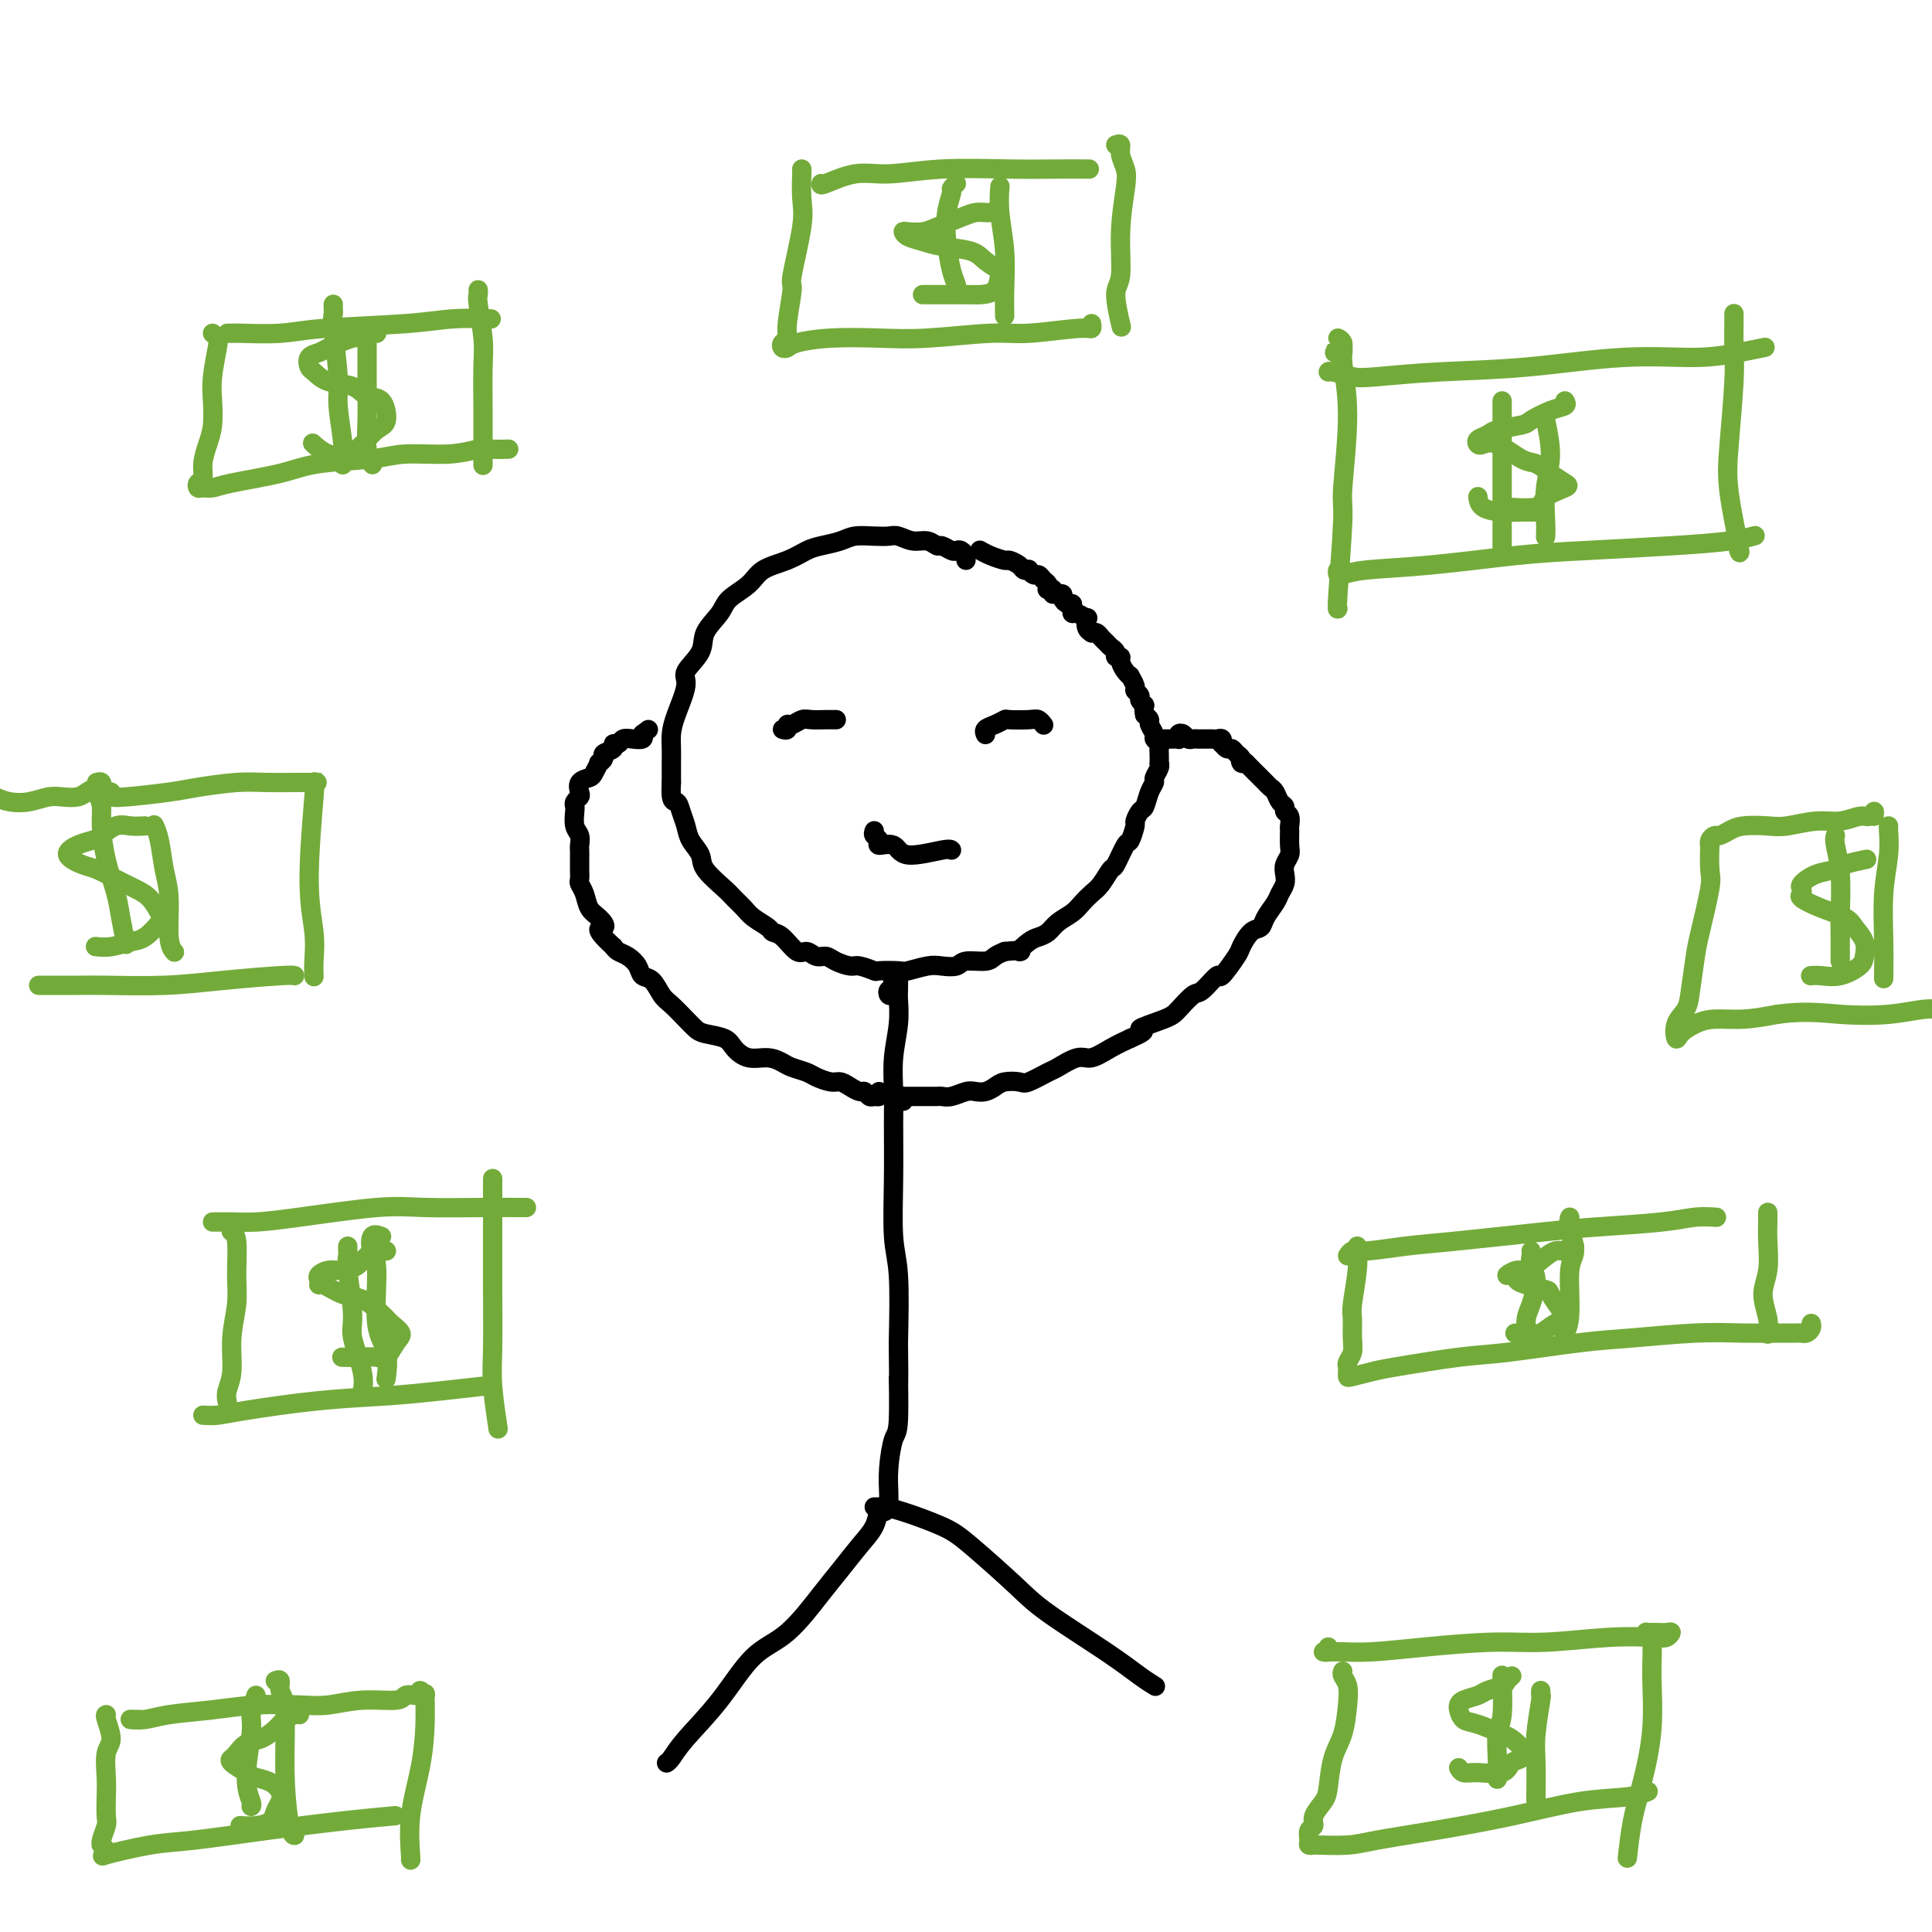 <svg viewBox='0 0 400 400' version='1.1' xmlns='http://www.w3.org/2000/svg' xmlns:xlink='http://www.w3.org/1999/xlink'><g fill='none' stroke='rgb(0,0,0)' stroke-width='4' stroke-linecap='round' stroke-linejoin='round'><path d='M200,116c-0.023,-0.452 -0.047,-0.905 0,-1c0.047,-0.095 0.163,0.167 0,0c-0.163,-0.167 -0.606,-0.762 -1,-1c-0.394,-0.238 -0.738,-0.121 -1,0c-0.262,0.121 -0.443,0.244 -1,0c-0.557,-0.244 -1.490,-0.854 -2,-1c-0.510,-0.146 -0.597,0.171 -1,0c-0.403,-0.171 -1.121,-0.830 -2,-1c-0.879,-0.170 -1.919,0.150 -3,0c-1.081,-0.150 -2.203,-0.769 -3,-1c-0.797,-0.231 -1.270,-0.073 -2,0c-0.730,0.073 -1.717,0.060 -3,0c-1.283,-0.060 -2.862,-0.168 -4,0c-1.138,0.168 -1.835,0.610 -3,1c-1.165,0.390 -2.799,0.726 -4,1c-1.201,0.274 -1.968,0.485 -3,1c-1.032,0.515 -2.330,1.333 -4,2c-1.670,0.667 -3.713,1.182 -5,2c-1.287,0.818 -1.820,1.940 -3,3c-1.180,1.060 -3.007,2.059 -4,3c-0.993,0.941 -1.150,1.824 -2,3c-0.850,1.176 -2.392,2.646 -3,4c-0.608,1.354 -0.282,2.592 -1,4c-0.718,1.408 -2.480,2.985 -3,4c-0.520,1.015 0.200,1.467 0,3c-0.200,1.533 -1.322,4.145 -2,6c-0.678,1.855 -0.914,2.951 -1,4c-0.086,1.049 -0.023,2.052 0,3c0.023,0.948 0.007,1.842 0,3c-0.007,1.158 -0.003,2.579 0,4'/><path d='M139,162c-0.284,4.381 0.506,3.835 1,4c0.494,0.165 0.693,1.043 1,2c0.307,0.957 0.723,1.993 1,3c0.277,1.007 0.416,1.985 1,3c0.584,1.015 1.613,2.068 2,3c0.387,0.932 0.133,1.744 1,3c0.867,1.256 2.856,2.956 4,4c1.144,1.044 1.444,1.432 2,2c0.556,0.568 1.369,1.316 2,2c0.631,0.684 1.079,1.305 2,2c0.921,0.695 2.316,1.463 3,2c0.684,0.537 0.658,0.841 1,1c0.342,0.159 1.050,0.171 2,1c0.950,0.829 2.140,2.473 3,3c0.860,0.527 1.389,-0.065 2,0c0.611,0.065 1.303,0.787 2,1c0.697,0.213 1.399,-0.083 2,0c0.601,0.083 1.099,0.544 2,1c0.901,0.456 2.203,0.907 3,1c0.797,0.093 1.090,-0.170 2,0c0.910,0.170 2.439,0.774 3,1c0.561,0.226 0.155,0.074 1,0c0.845,-0.074 2.941,-0.071 4,0c1.059,0.071 1.083,0.211 2,0c0.917,-0.211 2.729,-0.774 4,-1c1.271,-0.226 2.003,-0.116 3,0c0.997,0.116 2.259,0.238 3,0c0.741,-0.238 0.962,-0.837 2,-1c1.038,-0.163 2.895,0.110 4,0c1.105,-0.110 1.459,-0.603 2,-1c0.541,-0.397 1.271,-0.699 2,-1'/><path d='M208,197c4.760,-0.511 3.161,0.211 3,0c-0.161,-0.211 1.115,-1.355 2,-2c0.885,-0.645 1.378,-0.792 2,-1c0.622,-0.208 1.374,-0.479 2,-1c0.626,-0.521 1.126,-1.293 2,-2c0.874,-0.707 2.122,-1.350 3,-2c0.878,-0.650 1.386,-1.309 2,-2c0.614,-0.691 1.334,-1.415 2,-2c0.666,-0.585 1.277,-1.029 2,-2c0.723,-0.971 1.557,-2.467 2,-3c0.443,-0.533 0.496,-0.102 1,-1c0.504,-0.898 1.458,-3.123 2,-4c0.542,-0.877 0.670,-0.404 1,-1c0.330,-0.596 0.862,-2.260 1,-3c0.138,-0.740 -0.117,-0.555 0,-1c0.117,-0.445 0.605,-1.519 1,-2c0.395,-0.481 0.698,-0.370 1,-1c0.302,-0.630 0.603,-2.001 1,-3c0.397,-0.999 0.891,-1.625 1,-2c0.109,-0.375 -0.167,-0.500 0,-1c0.167,-0.500 0.776,-1.377 1,-2c0.224,-0.623 0.061,-0.993 0,-1c-0.061,-0.007 -0.020,0.349 0,0c0.020,-0.349 0.021,-1.402 0,-2c-0.021,-0.598 -0.062,-0.741 0,-1c0.062,-0.259 0.228,-0.633 0,-1c-0.228,-0.367 -0.848,-0.728 -1,-1c-0.152,-0.272 0.166,-0.454 0,-1c-0.166,-0.546 -0.814,-1.455 -1,-2c-0.186,-0.545 0.090,-0.727 0,-1c-0.090,-0.273 -0.545,-0.636 -1,-1'/><path d='M237,148c-0.399,-1.952 0.104,-1.831 0,-2c-0.104,-0.169 -0.817,-0.627 -1,-1c-0.183,-0.373 0.162,-0.660 0,-1c-0.162,-0.340 -0.831,-0.734 -1,-1c-0.169,-0.266 0.161,-0.403 0,-1c-0.161,-0.597 -0.813,-1.652 -1,-2c-0.187,-0.348 0.089,0.013 0,0c-0.089,-0.013 -0.545,-0.399 -1,-1c-0.455,-0.601 -0.910,-1.418 -1,-2c-0.090,-0.582 0.183,-0.930 0,-1c-0.183,-0.070 -0.823,0.136 -1,0c-0.177,-0.136 0.107,-0.615 0,-1c-0.107,-0.385 -0.607,-0.678 -1,-1c-0.393,-0.322 -0.679,-0.674 -1,-1c-0.321,-0.326 -0.678,-0.625 -1,-1c-0.322,-0.375 -0.609,-0.826 -1,-1c-0.391,-0.174 -0.888,-0.070 -1,0c-0.112,0.070 0.160,0.106 0,0c-0.160,-0.106 -0.750,-0.353 -1,-1c-0.250,-0.647 -0.158,-1.693 0,-2c0.158,-0.307 0.383,0.124 0,0c-0.383,-0.124 -1.373,-0.803 -2,-1c-0.627,-0.197 -0.890,0.088 -1,0c-0.110,-0.088 -0.067,-0.549 0,-1c0.067,-0.451 0.158,-0.891 0,-1c-0.158,-0.109 -0.563,0.114 -1,0c-0.437,-0.114 -0.904,-0.567 -1,-1c-0.096,-0.433 0.181,-0.848 0,-1c-0.181,-0.152 -0.818,-0.041 -1,0c-0.182,0.041 0.091,0.012 0,0c-0.091,-0.012 -0.545,-0.006 -1,0'/><path d='M218,123c-2.106,-2.234 -0.371,-1.319 0,-1c0.371,0.319 -0.622,0.043 -1,0c-0.378,-0.043 -0.143,0.147 0,0c0.143,-0.147 0.192,-0.632 0,-1c-0.192,-0.368 -0.625,-0.621 -1,-1c-0.375,-0.379 -0.692,-0.886 -1,-1c-0.308,-0.114 -0.606,0.163 -1,0c-0.394,-0.163 -0.883,-0.766 -1,-1c-0.117,-0.234 0.139,-0.101 0,0c-0.139,0.101 -0.674,0.168 -1,0c-0.326,-0.168 -0.445,-0.570 -1,-1c-0.555,-0.430 -1.547,-0.886 -2,-1c-0.453,-0.114 -0.369,0.114 -1,0c-0.631,-0.114 -1.978,-0.569 -3,-1c-1.022,-0.431 -1.721,-0.837 -2,-1c-0.279,-0.163 -0.140,-0.081 0,0'/><path d='M185,206c-0.393,0.119 -0.786,0.238 -1,0c-0.214,-0.238 -0.248,-0.833 0,-1c0.248,-0.167 0.780,0.095 1,0c0.220,-0.095 0.129,-0.548 0,-1c-0.129,-0.452 -0.297,-0.905 0,-1c0.297,-0.095 1.060,0.168 1,0c-0.060,-0.168 -0.944,-0.767 -1,-1c-0.056,-0.233 0.717,-0.101 1,0c0.283,0.101 0.077,0.170 0,0c-0.077,-0.170 -0.024,-0.579 0,0c0.024,0.579 0.021,2.145 0,3c-0.021,0.855 -0.058,1.000 0,2c0.058,1.000 0.212,2.855 0,5c-0.212,2.145 -0.790,4.579 -1,7c-0.210,2.421 -0.053,4.829 0,7c0.053,2.171 0.000,4.107 0,7c-0.000,2.893 0.051,6.745 0,11c-0.051,4.255 -0.206,8.915 0,12c0.206,3.085 0.773,4.596 1,8c0.227,3.404 0.113,8.702 0,14'/><path d='M186,278c0.143,12.686 -0.000,6.901 0,7c0.000,0.099 0.144,6.082 0,9c-0.144,2.918 -0.574,2.772 -1,4c-0.426,1.228 -0.846,3.832 -1,6c-0.154,2.168 -0.041,3.901 0,5c0.041,1.099 0.011,1.565 0,2c-0.011,0.435 -0.003,0.839 0,1c0.003,0.161 0.002,0.081 0,0'/><path d='M184,312c-0.323,0.490 -0.645,0.981 -1,1c-0.355,0.019 -0.742,-0.432 -1,0c-0.258,0.432 -0.387,1.747 -1,3c-0.613,1.253 -1.708,2.445 -3,4c-1.292,1.555 -2.779,3.473 -4,5c-1.221,1.527 -2.175,2.663 -4,5c-1.825,2.337 -4.520,5.876 -7,8c-2.480,2.124 -4.745,2.832 -7,5c-2.255,2.168 -4.499,5.796 -7,9c-2.501,3.204 -5.258,5.982 -7,8c-1.742,2.018 -2.469,3.274 -3,4c-0.531,0.726 -0.866,0.922 -1,1c-0.134,0.078 -0.067,0.039 0,0'/><path d='M181,312c0.374,0.011 0.748,0.021 1,0c0.252,-0.021 0.381,-0.075 1,0c0.619,0.075 1.730,0.277 4,1c2.270,0.723 5.701,1.967 8,3c2.299,1.033 3.465,1.855 6,4c2.535,2.145 6.438,5.612 9,8c2.562,2.388 3.783,3.698 7,6c3.217,2.302 8.429,5.596 12,8c3.571,2.404 5.500,3.916 7,5c1.500,1.084 2.571,1.738 3,2c0.429,0.262 0.214,0.131 0,0'/><path d='M182,226c0.090,0.431 0.180,0.862 0,1c-0.180,0.138 -0.628,-0.018 -1,0c-0.372,0.018 -0.666,0.211 -1,0c-0.334,-0.211 -0.707,-0.826 -1,-1c-0.293,-0.174 -0.505,0.094 -1,0c-0.495,-0.094 -1.272,-0.550 -2,-1c-0.728,-0.450 -1.406,-0.894 -2,-1c-0.594,-0.106 -1.103,0.127 -2,0c-0.897,-0.127 -2.182,-0.613 -3,-1c-0.818,-0.387 -1.170,-0.677 -2,-1c-0.830,-0.323 -2.138,-0.681 -3,-1c-0.862,-0.319 -1.279,-0.600 -2,-1c-0.721,-0.400 -1.748,-0.919 -3,-1c-1.252,-0.081 -2.730,0.277 -4,0c-1.270,-0.277 -2.331,-1.189 -3,-2c-0.669,-0.811 -0.945,-1.520 -2,-2c-1.055,-0.480 -2.887,-0.732 -4,-1c-1.113,-0.268 -1.505,-0.552 -2,-1c-0.495,-0.448 -1.092,-1.061 -2,-2c-0.908,-0.939 -2.126,-2.205 -3,-3c-0.874,-0.795 -1.403,-1.120 -2,-2c-0.597,-0.880 -1.263,-2.316 -2,-3c-0.737,-0.684 -1.546,-0.617 -2,-1c-0.454,-0.383 -0.555,-1.216 -1,-2c-0.445,-0.784 -1.235,-1.519 -2,-2c-0.765,-0.481 -1.504,-0.709 -2,-1c-0.496,-0.291 -0.748,-0.646 -1,-1'/><path d='M127,196c-4.753,-4.364 -2.636,-3.775 -2,-4c0.636,-0.225 -0.208,-1.264 -1,-2c-0.792,-0.736 -1.533,-1.170 -2,-2c-0.467,-0.830 -0.661,-2.056 -1,-3c-0.339,-0.944 -0.823,-1.605 -1,-2c-0.177,-0.395 -0.048,-0.525 0,-1c0.048,-0.475 0.014,-1.296 0,-2c-0.014,-0.704 -0.007,-1.289 0,-2c0.007,-0.711 0.016,-1.546 0,-2c-0.016,-0.454 -0.057,-0.527 0,-1c0.057,-0.473 0.210,-1.345 0,-2c-0.210,-0.655 -0.785,-1.093 -1,-2c-0.215,-0.907 -0.071,-2.284 0,-3c0.071,-0.716 0.070,-0.773 0,-1c-0.070,-0.227 -0.208,-0.624 0,-1c0.208,-0.376 0.762,-0.729 1,-1c0.238,-0.271 0.159,-0.459 0,-1c-0.159,-0.541 -0.398,-1.437 0,-2c0.398,-0.563 1.431,-0.795 2,-1c0.569,-0.205 0.672,-0.384 1,-1c0.328,-0.616 0.880,-1.670 1,-2c0.120,-0.330 -0.193,0.065 0,0c0.193,-0.065 0.892,-0.591 1,-1c0.108,-0.409 -0.375,-0.702 0,-1c0.375,-0.298 1.609,-0.602 2,-1c0.391,-0.398 -0.059,-0.891 0,-1c0.059,-0.109 0.629,0.164 1,0c0.371,-0.164 0.543,-0.766 1,-1c0.457,-0.234 1.200,-0.102 2,0c0.800,0.102 1.657,0.172 2,0c0.343,-0.172 0.171,-0.586 0,-1'/><path d='M133,152c2.167,-1.667 1.083,-0.833 0,0'/><path d='M187,228c0.137,-0.423 0.275,-0.845 0,-1c-0.275,-0.155 -0.961,-0.041 -1,0c-0.039,0.041 0.570,0.011 1,0c0.430,-0.011 0.682,-0.003 1,0c0.318,0.003 0.700,0.001 1,0c0.300,-0.001 0.516,0.001 1,0c0.484,-0.001 1.236,-0.004 2,0c0.764,0.004 1.542,0.015 2,0c0.458,-0.015 0.598,-0.056 1,0c0.402,0.056 1.067,0.208 2,0c0.933,-0.208 2.136,-0.777 3,-1c0.864,-0.223 1.391,-0.099 2,0c0.609,0.099 1.302,0.172 2,0c0.698,-0.172 1.402,-0.589 2,-1c0.598,-0.411 1.089,-0.816 2,-1c0.911,-0.184 2.243,-0.148 3,0c0.757,0.148 0.939,0.409 2,0c1.061,-0.409 3.000,-1.489 4,-2c1.000,-0.511 1.061,-0.455 2,-1c0.939,-0.545 2.757,-1.693 4,-2c1.243,-0.307 1.912,0.225 3,0c1.088,-0.225 2.597,-1.207 4,-2c1.403,-0.793 2.702,-1.396 4,-2'/><path d='M234,215c4.828,-2.053 1.897,-1.685 2,-2c0.103,-0.315 3.240,-1.312 5,-2c1.760,-0.688 2.143,-1.067 3,-2c0.857,-0.933 2.188,-2.422 3,-3c0.812,-0.578 1.106,-0.247 2,-1c0.894,-0.753 2.389,-2.591 3,-3c0.611,-0.409 0.339,0.610 1,0c0.661,-0.610 2.256,-2.848 3,-4c0.744,-1.152 0.637,-1.218 1,-2c0.363,-0.782 1.196,-2.278 2,-3c0.804,-0.722 1.578,-0.669 2,-1c0.422,-0.331 0.492,-1.047 1,-2c0.508,-0.953 1.456,-2.142 2,-3c0.544,-0.858 0.686,-1.385 1,-2c0.314,-0.615 0.802,-1.318 1,-2c0.198,-0.682 0.106,-1.342 0,-2c-0.106,-0.658 -0.225,-1.313 0,-2c0.225,-0.687 0.793,-1.406 1,-2c0.207,-0.594 0.051,-1.062 0,-2c-0.051,-0.938 0.001,-2.346 0,-3c-0.001,-0.654 -0.056,-0.556 0,-1c0.056,-0.444 0.222,-1.432 0,-2c-0.222,-0.568 -0.833,-0.715 -1,-1c-0.167,-0.285 0.110,-0.706 0,-1c-0.110,-0.294 -0.607,-0.460 -1,-1c-0.393,-0.540 -0.682,-1.453 -1,-2c-0.318,-0.547 -0.665,-0.727 -1,-1c-0.335,-0.273 -0.657,-0.640 -1,-1c-0.343,-0.360 -0.708,-0.712 -1,-1c-0.292,-0.288 -0.512,-0.511 -1,-1c-0.488,-0.489 -1.244,-1.245 -2,-2'/><path d='M258,158c-1.632,-1.653 -1.210,-0.284 -1,0c0.210,0.284 0.210,-0.516 0,-1c-0.210,-0.484 -0.631,-0.650 -1,-1c-0.369,-0.350 -0.687,-0.882 -1,-1c-0.313,-0.118 -0.623,0.179 -1,0c-0.377,-0.179 -0.823,-0.832 -1,-1c-0.177,-0.168 -0.085,0.151 0,0c0.085,-0.151 0.163,-0.773 0,-1c-0.163,-0.227 -0.568,-0.061 -1,0c-0.432,0.061 -0.890,0.016 -1,0c-0.110,-0.016 0.129,-0.004 0,0c-0.129,0.004 -0.626,0.001 -1,0c-0.374,-0.001 -0.625,0.001 -1,0c-0.375,-0.001 -0.874,-0.004 -1,0c-0.126,0.004 0.120,0.014 0,0c-0.120,-0.014 -0.607,-0.053 -1,0c-0.393,0.053 -0.693,0.196 -1,0c-0.307,-0.196 -0.621,-0.732 -1,-1c-0.379,-0.268 -0.823,-0.268 -1,0c-0.177,0.268 -0.089,0.804 0,1c0.089,0.196 0.178,0.053 0,0c-0.178,-0.053 -0.622,-0.014 -1,0c-0.378,0.014 -0.689,0.004 -1,0c-0.311,-0.004 -0.622,-0.001 -1,0c-0.378,0.001 -0.822,0.000 -1,0c-0.178,-0.000 -0.089,-0.000 0,0'/><path d='M204,152c-0.012,-0.024 -0.024,-0.049 0,0c0.024,0.049 0.084,0.171 0,0c-0.084,-0.171 -0.310,-0.634 0,-1c0.310,-0.366 1.158,-0.635 2,-1c0.842,-0.365 1.679,-0.826 2,-1c0.321,-0.174 0.125,-0.060 1,0c0.875,0.060 2.822,0.068 4,0c1.178,-0.068 1.586,-0.211 2,0c0.414,0.211 0.832,0.774 1,1c0.168,0.226 0.084,0.113 0,0'/><path d='M162,151c0.440,0.121 0.879,0.243 1,0c0.121,-0.243 -0.078,-0.850 0,-1c0.078,-0.150 0.431,0.156 1,0c0.569,-0.156 1.354,-0.774 2,-1c0.646,-0.226 1.152,-0.061 2,0c0.848,0.061 2.036,0.016 3,0c0.964,-0.016 1.704,-0.005 2,0c0.296,0.005 0.148,0.002 0,0'/><path d='M181,172c-0.135,0.345 -0.270,0.689 0,1c0.270,0.311 0.944,0.587 1,1c0.056,0.413 -0.507,0.962 0,1c0.507,0.038 2.083,-0.435 3,0c0.917,0.435 1.174,1.776 3,2c1.826,0.224 5.223,-0.671 7,-1c1.777,-0.329 1.936,-0.094 2,0c0.064,0.094 0.032,0.047 0,0'/></g>
<g fill='none' stroke='rgb(115,171,58)' stroke-width='4' stroke-linecap='round' stroke-linejoin='round'><path d='M277,73c-0.506,0.006 -1.011,0.012 -1,0c0.011,-0.012 0.539,-0.042 1,0c0.461,0.042 0.856,0.156 1,0c0.144,-0.156 0.039,-0.580 0,-1c-0.039,-0.420 -0.011,-0.834 0,-1c0.011,-0.166 0.006,-0.083 0,0'/><path d='M278,71c-0.138,-0.563 -0.983,-0.970 -1,-1c-0.017,-0.030 0.795,0.318 1,1c0.205,0.682 -0.198,1.697 0,4c0.198,2.303 0.995,5.896 1,11c0.005,5.104 -0.783,11.721 -1,15c-0.217,3.279 0.138,3.219 0,7c-0.138,3.781 -0.768,11.403 -1,15c-0.232,3.597 -0.066,3.171 0,3c0.066,-0.171 0.033,-0.085 0,0'/><path d='M278,118c-0.414,-0.106 -0.827,-0.213 -1,0c-0.173,0.213 -0.105,0.744 0,1c0.105,0.256 0.247,0.237 1,0c0.753,-0.237 2.118,-0.694 5,-1c2.882,-0.306 7.281,-0.463 13,-1c5.719,-0.537 12.759,-1.454 18,-2c5.241,-0.546 8.683,-0.721 14,-1c5.317,-0.279 12.508,-0.662 18,-1c5.492,-0.338 9.286,-0.629 12,-1c2.714,-0.371 4.347,-0.820 5,-1c0.653,-0.180 0.327,-0.090 0,0'/><path d='M359,65c0.007,-0.135 0.014,-0.269 0,1c-0.014,1.269 -0.049,3.942 0,6c0.049,2.058 0.181,3.500 0,7c-0.181,3.500 -0.676,9.057 -1,13c-0.324,3.943 -0.479,6.274 0,10c0.479,3.726 1.590,8.849 2,11c0.410,2.151 0.117,1.329 0,1c-0.117,-0.329 -0.059,-0.164 0,0'/><path d='M275,77c0.045,-0.106 0.090,-0.212 1,0c0.910,0.212 2.683,0.743 4,1c1.317,0.257 2.176,0.241 5,0c2.824,-0.241 7.611,-0.708 13,-1c5.389,-0.292 11.378,-0.407 18,-1c6.622,-0.593 13.877,-1.662 20,-2c6.123,-0.338 11.116,0.054 15,0c3.884,-0.054 6.661,-0.553 9,-1c2.339,-0.447 4.240,-0.842 5,-1c0.760,-0.158 0.380,-0.079 0,0'/><path d='M324,83c0.225,0.364 0.449,0.727 0,1c-0.449,0.273 -1.572,0.454 -3,1c-1.428,0.546 -3.161,1.455 -4,2c-0.839,0.545 -0.786,0.724 -2,1c-1.214,0.276 -3.697,0.649 -5,1c-1.303,0.351 -1.428,0.680 -2,1c-0.572,0.320 -1.591,0.632 -2,1c-0.409,0.368 -0.210,0.791 0,1c0.210,0.209 0.429,0.205 1,0c0.571,-0.205 1.494,-0.612 3,0c1.506,0.612 3.595,2.243 5,3c1.405,0.757 2.127,0.639 3,1c0.873,0.361 1.896,1.200 3,2c1.104,0.800 2.288,1.559 3,2c0.712,0.441 0.951,0.563 0,1c-0.951,0.437 -3.092,1.189 -4,2c-0.908,0.811 -0.584,1.681 -2,2c-1.416,0.319 -4.574,0.086 -6,0c-1.426,-0.086 -1.122,-0.025 -1,0c0.122,0.025 0.061,0.012 0,0'/><path d='M306,103c0.005,0.053 0.010,0.105 0,0c-0.010,-0.105 -0.034,-0.368 0,0c0.034,0.368 0.125,1.367 1,2c0.875,0.633 2.533,0.902 4,1c1.467,0.098 2.741,0.026 4,0c1.259,-0.026 2.503,-0.008 3,0c0.497,0.008 0.249,0.004 0,0'/><path d='M311,83c0.000,0.537 0.000,1.075 0,2c0.000,0.925 0.000,2.238 0,4c0.000,1.762 0.000,3.972 0,7c0.000,3.028 0.000,6.873 0,9c0.000,2.127 0.000,2.534 0,4c0.000,1.466 0.000,3.990 0,5c0.000,1.010 0.000,0.505 0,0'/><path d='M320,86c-0.144,-0.208 -0.287,-0.416 0,1c0.287,1.416 1.005,4.457 1,7c-0.005,2.543 -0.733,4.589 -1,7c-0.267,2.411 -0.072,5.188 0,7c0.072,1.812 0.021,2.661 0,3c-0.021,0.339 -0.010,0.170 0,0'/><path d='M44,253c0.192,0.004 0.384,0.008 1,0c0.616,-0.008 1.655,-0.026 3,0c1.345,0.026 2.994,0.098 5,0c2.006,-0.098 4.369,-0.366 9,-1c4.631,-0.634 11.532,-1.634 16,-2c4.468,-0.366 6.504,-0.098 10,0c3.496,0.098 8.453,0.026 12,0c3.547,-0.026 5.686,-0.007 7,0c1.314,0.007 1.804,0.002 2,0c0.196,-0.002 0.098,-0.001 0,0'/><path d='M102,244c0.000,0.479 0.000,0.959 0,1c-0.000,0.041 -0.001,-0.356 0,2c0.001,2.356 0.004,7.466 0,11c-0.004,3.534 -0.015,5.491 0,9c0.015,3.509 0.056,8.569 0,12c-0.056,3.431 -0.207,5.231 0,8c0.207,2.769 0.774,6.505 1,8c0.226,1.495 0.113,0.747 0,0'/><path d='M48,255c-0.116,-0.051 -0.231,-0.102 0,0c0.231,0.102 0.809,0.358 1,2c0.191,1.642 -0.005,4.670 0,7c0.005,2.330 0.212,3.963 0,6c-0.212,2.037 -0.841,4.480 -1,7c-0.159,2.520 0.153,5.119 0,7c-0.153,1.881 -0.772,3.045 -1,4c-0.228,0.955 -0.065,1.701 0,2c0.065,0.299 0.033,0.149 0,0'/><path d='M42,293c0.949,0.059 1.897,0.118 3,0c1.103,-0.118 2.360,-0.414 6,-1c3.640,-0.586 9.663,-1.464 15,-2c5.337,-0.536 9.987,-0.731 14,-1c4.013,-0.269 7.388,-0.611 11,-1c3.612,-0.389 7.461,-0.825 9,-1c1.539,-0.175 0.770,-0.087 0,0'/><path d='M80,259c-0.359,0.016 -0.718,0.033 -1,0c-0.282,-0.033 -0.488,-0.115 -1,0c-0.512,0.115 -1.332,0.426 -2,1c-0.668,0.574 -1.184,1.410 -2,2c-0.816,0.590 -1.932,0.933 -3,1c-1.068,0.067 -2.090,-0.142 -3,0c-0.910,0.142 -1.710,0.634 -2,1c-0.290,0.366 -0.070,0.607 0,1c0.070,0.393 -0.010,0.938 0,1c0.010,0.062 0.109,-0.360 1,0c0.891,0.360 2.572,1.500 4,2c1.428,0.500 2.601,0.359 4,1c1.399,0.641 3.024,2.064 4,3c0.976,0.936 1.305,1.385 2,2c0.695,0.615 1.757,1.394 2,2c0.243,0.606 -0.335,1.038 -1,2c-0.665,0.962 -1.419,2.454 -2,3c-0.581,0.546 -0.991,0.146 -2,0c-1.009,-0.146 -2.618,-0.039 -4,0c-1.382,0.039 -2.538,0.011 -3,0c-0.462,-0.011 -0.231,-0.006 0,0'/><path d='M72,258c-0.009,0.335 -0.019,0.669 0,1c0.019,0.331 0.065,0.657 0,1c-0.065,0.343 -0.242,0.702 0,3c0.242,2.298 0.902,6.536 1,9c0.098,2.464 -0.365,3.155 0,5c0.365,1.845 1.560,4.843 2,7c0.440,2.157 0.126,3.473 0,4c-0.126,0.527 -0.063,0.263 0,0'/><path d='M79,256c-0.811,-0.298 -1.621,-0.595 -2,0c-0.379,0.595 -0.326,2.083 0,3c0.326,0.917 0.924,1.262 1,4c0.076,2.738 -0.371,7.868 0,11c0.371,3.132 1.562,4.266 2,6c0.438,1.734 0.125,4.067 0,5c-0.125,0.933 -0.063,0.467 0,0'/><path d='M281,258c0.008,0.492 0.016,0.983 0,1c-0.016,0.017 -0.057,-0.442 0,0c0.057,0.442 0.212,1.784 0,4c-0.212,2.216 -0.793,5.304 -1,7c-0.207,1.696 -0.041,1.998 0,3c0.041,1.002 -0.041,2.702 0,4c0.041,1.298 0.207,2.194 0,3c-0.207,0.806 -0.787,1.523 -1,2c-0.213,0.477 -0.058,0.713 0,1c0.058,0.287 0.019,0.625 0,1c-0.019,0.375 -0.019,0.787 0,1c0.019,0.213 0.057,0.227 1,0c0.943,-0.227 2.791,-0.695 4,-1c1.209,-0.305 1.779,-0.449 5,-1c3.221,-0.551 9.092,-1.510 13,-2c3.908,-0.490 5.852,-0.509 10,-1c4.148,-0.491 10.500,-1.452 15,-2c4.500,-0.548 7.150,-0.683 11,-1c3.850,-0.317 8.901,-0.817 13,-1c4.099,-0.183 7.245,-0.048 10,0c2.755,0.048 5.120,0.010 7,0c1.880,-0.010 3.274,0.008 4,0c0.726,-0.008 0.783,-0.041 1,0c0.217,0.041 0.594,0.155 1,0c0.406,-0.155 0.840,-0.580 1,-1c0.160,-0.420 0.046,-0.834 0,-1c-0.046,-0.166 -0.023,-0.083 0,0'/><path d='M366,251c-0.003,0.390 -0.006,0.781 0,1c0.006,0.219 0.019,0.267 0,1c-0.019,0.733 -0.072,2.151 0,4c0.072,1.849 0.268,4.128 0,6c-0.268,1.872 -1.000,3.337 -1,5c-0.000,1.663 0.731,3.525 1,5c0.269,1.475 0.077,2.564 0,3c-0.077,0.436 -0.038,0.218 0,0'/><path d='M279,260c0.281,-0.449 0.562,-0.898 1,-1c0.438,-0.102 1.032,0.141 3,0c1.968,-0.141 5.309,-0.668 8,-1c2.691,-0.332 4.732,-0.471 10,-1c5.268,-0.529 13.762,-1.448 19,-2c5.238,-0.552 7.218,-0.736 11,-1c3.782,-0.264 9.364,-0.607 13,-1c3.636,-0.393 5.325,-0.837 7,-1c1.675,-0.163 3.336,-0.047 4,0c0.664,0.047 0.332,0.023 0,0'/><path d='M326,258c-0.351,-0.125 -0.703,-0.250 -1,0c-0.297,0.250 -0.540,0.875 -1,1c-0.460,0.125 -1.137,-0.250 -2,0c-0.863,0.250 -1.913,1.124 -3,2c-1.087,0.876 -2.212,1.754 -3,2c-0.788,0.246 -1.241,-0.142 -2,0c-0.759,0.142 -1.825,0.812 -2,1c-0.175,0.188 0.540,-0.106 1,0c0.460,0.106 0.665,0.612 1,1c0.335,0.388 0.799,0.657 2,1c1.201,0.343 3.140,0.759 4,1c0.860,0.241 0.641,0.307 1,1c0.359,0.693 1.297,2.014 2,3c0.703,0.986 1.172,1.637 1,2c-0.172,0.363 -0.985,0.437 -2,1c-1.015,0.563 -2.231,1.615 -3,2c-0.769,0.385 -1.092,0.104 -2,0c-0.908,-0.104 -2.402,-0.030 -3,0c-0.598,0.030 -0.299,0.015 0,0'/><path d='M317,259c0.036,0.251 0.073,0.503 0,1c-0.073,0.497 -0.254,1.240 0,2c0.254,0.760 0.944,1.538 1,3c0.056,1.462 -0.521,3.607 -1,5c-0.479,1.393 -0.860,2.033 -1,3c-0.140,0.967 -0.038,2.260 0,3c0.038,0.740 0.011,0.926 0,1c-0.011,0.074 -0.005,0.037 0,0'/><path d='M325,252c-0.146,0.336 -0.291,0.672 0,2c0.291,1.328 1.020,3.649 1,5c-0.020,1.351 -0.789,1.733 -1,4c-0.211,2.267 0.135,6.418 0,9c-0.135,2.582 -0.753,3.595 -1,4c-0.247,0.405 -0.124,0.203 0,0'/><path d='M275,341c0.128,0.423 0.255,0.846 0,1c-0.255,0.154 -0.894,0.039 -1,0c-0.106,-0.039 0.320,-0.000 1,0c0.680,0.000 1.613,-0.037 3,0c1.387,0.037 3.228,0.150 6,0c2.772,-0.150 6.476,-0.562 11,-1c4.524,-0.438 9.870,-0.901 14,-1c4.130,-0.099 7.044,0.166 11,0c3.956,-0.166 8.953,-0.762 13,-1c4.047,-0.238 7.144,-0.116 9,0c1.856,0.116 2.470,0.227 3,0c0.530,-0.227 0.976,-0.793 1,-1c0.024,-0.207 -0.373,-0.056 -1,0c-0.627,0.056 -1.485,0.018 -2,0c-0.515,-0.018 -0.688,-0.015 -1,0c-0.312,0.015 -0.761,0.043 -1,0c-0.239,-0.043 -0.266,-0.155 0,0c0.266,0.155 0.825,0.579 1,2c0.175,1.421 -0.034,3.839 0,7c0.034,3.161 0.310,7.065 0,11c-0.310,3.935 -1.207,7.900 -2,11c-0.793,3.100 -1.483,5.335 -2,8c-0.517,2.665 -0.862,5.762 -1,7c-0.138,1.238 -0.069,0.619 0,0'/><path d='M278,346c-0.109,0.277 -0.218,0.553 0,1c0.218,0.447 0.763,1.064 1,2c0.237,0.936 0.167,2.189 0,4c-0.167,1.811 -0.431,4.179 -1,6c-0.569,1.821 -1.444,3.094 -2,5c-0.556,1.906 -0.794,4.446 -1,6c-0.206,1.554 -0.381,2.122 -1,3c-0.619,0.878 -1.684,2.067 -2,3c-0.316,0.933 0.116,1.609 0,2c-0.116,0.391 -0.778,0.497 -1,1c-0.222,0.503 -0.002,1.403 0,2c0.002,0.597 -0.214,0.890 0,1c0.214,0.110 0.856,0.038 1,0c0.144,-0.038 -0.211,-0.043 1,0c1.211,0.043 3.989,0.134 6,0c2.011,-0.134 3.255,-0.494 6,-1c2.745,-0.506 6.992,-1.159 12,-2c5.008,-0.841 10.778,-1.872 16,-3c5.222,-1.128 9.894,-2.354 14,-3c4.106,-0.646 7.644,-0.712 10,-1c2.356,-0.288 3.530,-0.796 4,-1c0.470,-0.204 0.235,-0.102 0,0'/><path d='M313,347c-0.390,0.333 -0.780,0.667 -1,1c-0.220,0.333 -0.269,0.667 -1,1c-0.731,0.333 -2.144,0.665 -3,1c-0.856,0.335 -1.156,0.671 -2,1c-0.844,0.329 -2.234,0.650 -3,1c-0.766,0.350 -0.910,0.728 -1,1c-0.090,0.272 -0.127,0.439 0,1c0.127,0.561 0.419,1.515 1,2c0.581,0.485 1.450,0.501 3,1c1.550,0.499 3.782,1.480 5,2c1.218,0.520 1.423,0.578 2,1c0.577,0.422 1.526,1.209 2,2c0.474,0.791 0.474,1.586 0,2c-0.474,0.414 -1.423,0.447 -2,1c-0.577,0.553 -0.782,1.626 -2,2c-1.218,0.374 -3.450,0.049 -5,0c-1.550,-0.049 -2.417,0.179 -3,0c-0.583,-0.179 -0.881,-0.765 -1,-1c-0.119,-0.235 -0.060,-0.117 0,0'/><path d='M311,347c0.008,0.075 0.016,0.150 0,0c-0.016,-0.150 -0.057,-0.527 0,1c0.057,1.527 0.211,4.956 0,7c-0.211,2.044 -0.789,2.703 -1,4c-0.211,1.297 -0.057,3.234 0,5c0.057,1.766 0.016,3.362 0,4c-0.016,0.638 -0.008,0.319 0,0'/><path d='M319,350c-0.030,0.488 -0.061,0.976 0,1c0.061,0.024 0.212,-0.416 0,1c-0.212,1.416 -0.789,4.689 -1,7c-0.211,2.311 -0.057,3.661 0,6c0.057,2.339 0.016,5.668 0,7c-0.016,1.332 -0.008,0.666 0,0'/><path d='M44,69c0.393,0.347 0.785,0.693 1,1c0.215,0.307 0.251,0.574 0,2c-0.251,1.426 -0.789,4.012 -1,6c-0.211,1.988 -0.094,3.377 0,5c0.094,1.623 0.165,3.481 0,5c-0.165,1.519 -0.567,2.698 -1,4c-0.433,1.302 -0.899,2.727 -1,4c-0.101,1.273 0.161,2.394 0,3c-0.161,0.606 -0.744,0.696 -1,1c-0.256,0.304 -0.184,0.822 0,1c0.184,0.178 0.479,0.017 1,0c0.521,-0.017 1.269,0.112 2,0c0.731,-0.112 1.447,-0.465 4,-1c2.553,-0.535 6.943,-1.253 10,-2c3.057,-0.747 4.779,-1.525 8,-2c3.221,-0.475 7.939,-0.649 11,-1c3.061,-0.351 4.463,-0.879 7,-1c2.537,-0.121 6.207,0.164 9,0c2.793,-0.164 4.707,-0.776 6,-1c1.293,-0.224 1.963,-0.060 3,0c1.037,0.060 2.439,0.017 3,0c0.561,-0.017 0.280,-0.009 0,0'/><path d='M99,60c0.030,0.376 0.061,0.752 0,1c-0.061,0.248 -0.212,0.369 0,2c0.212,1.631 0.789,4.774 1,7c0.211,2.226 0.057,3.536 0,6c-0.057,2.464 -0.015,6.083 0,9c0.015,2.917 0.004,5.131 0,7c-0.004,1.869 -0.001,3.391 0,4c0.001,0.609 0.001,0.304 0,0'/><path d='M48,69c-0.529,-0.002 -1.059,-0.004 -1,0c0.059,0.004 0.705,0.012 1,0c0.295,-0.012 0.238,-0.046 2,0c1.762,0.046 5.342,0.170 8,0c2.658,-0.170 4.395,-0.634 9,-1c4.605,-0.366 12.080,-0.634 17,-1c4.920,-0.366 7.286,-0.829 10,-1c2.714,-0.171 5.775,-0.049 7,0c1.225,0.049 0.612,0.024 0,0'/><path d='M78,69c-0.219,-0.128 -0.439,-0.255 -1,0c-0.561,0.255 -1.464,0.893 -2,1c-0.536,0.107 -0.704,-0.318 -2,0c-1.296,0.318 -3.718,1.379 -5,2c-1.282,0.621 -1.422,0.800 -2,1c-0.578,0.200 -1.592,0.419 -2,1c-0.408,0.581 -0.210,1.522 0,2c0.210,0.478 0.430,0.492 1,1c0.570,0.508 1.489,1.509 3,2c1.511,0.491 3.615,0.473 5,1c1.385,0.527 2.050,1.601 3,2c0.950,0.399 2.184,0.124 3,1c0.816,0.876 1.216,2.902 1,4c-0.216,1.098 -1.046,1.268 -2,2c-0.954,0.732 -2.032,2.028 -3,3c-0.968,0.972 -1.827,1.621 -3,2c-1.173,0.379 -2.662,0.487 -4,0c-1.338,-0.487 -2.525,-1.568 -3,-2c-0.475,-0.432 -0.237,-0.216 0,0'/><path d='M69,63c-0.009,0.328 -0.017,0.656 0,1c0.017,0.344 0.061,0.703 0,1c-0.061,0.297 -0.227,0.532 0,3c0.227,2.468 0.845,7.170 1,10c0.155,2.830 -0.154,3.790 0,6c0.154,2.210 0.772,5.672 1,8c0.228,2.328 0.065,3.522 0,4c-0.065,0.478 -0.033,0.239 0,0'/><path d='M76,68c-0.001,0.385 -0.001,0.770 0,1c0.001,0.230 0.004,0.304 0,2c-0.004,1.696 -0.015,5.015 0,8c0.015,2.985 0.056,5.635 0,8c-0.056,2.365 -0.207,4.444 0,6c0.207,1.556 0.774,2.587 1,3c0.226,0.413 0.113,0.206 0,0'/><path d='M166,35c-0.005,0.011 -0.009,0.021 0,0c0.009,-0.021 0.032,-0.075 0,1c-0.032,1.075 -0.118,3.278 0,5c0.118,1.722 0.439,2.962 0,6c-0.439,3.038 -1.638,7.875 -2,10c-0.362,2.125 0.112,1.540 0,3c-0.112,1.460 -0.812,4.966 -1,7c-0.188,2.034 0.134,2.595 0,3c-0.134,0.405 -0.725,0.655 -1,1c-0.275,0.345 -0.232,0.786 0,1c0.232,0.214 0.655,0.202 1,0c0.345,-0.202 0.612,-0.594 2,-1c1.388,-0.406 3.898,-0.826 7,-1c3.102,-0.174 6.795,-0.103 10,0c3.205,0.103 5.920,0.239 10,0c4.080,-0.239 9.524,-0.852 13,-1c3.476,-0.148 4.984,0.170 8,0c3.016,-0.170 7.540,-0.829 10,-1c2.460,-0.171 2.855,0.146 3,0c0.145,-0.146 0.042,-0.756 0,-1c-0.042,-0.244 -0.021,-0.122 0,0'/><path d='M231,30c0.451,-0.153 0.901,-0.307 1,0c0.099,0.307 -0.154,1.073 0,2c0.154,0.927 0.716,2.015 1,3c0.284,0.985 0.290,1.866 0,4c-0.290,2.134 -0.876,5.522 -1,9c-0.124,3.478 0.214,7.046 0,9c-0.214,1.954 -0.981,2.295 -1,4c-0.019,1.705 0.709,4.773 1,6c0.291,1.227 0.146,0.614 0,0'/><path d='M170,38c-0.108,0.235 -0.217,0.469 1,0c1.217,-0.469 3.758,-1.642 6,-2c2.242,-0.358 4.185,0.100 7,0c2.815,-0.100 6.503,-0.759 11,-1c4.497,-0.241 9.803,-0.065 14,0c4.197,0.065 7.284,0.017 10,0c2.716,-0.017 5.062,-0.005 6,0c0.938,0.005 0.469,0.002 0,0'/><path d='M205,44c-0.251,0.016 -0.503,0.032 -1,0c-0.497,-0.032 -1.240,-0.114 -2,0c-0.760,0.114 -1.539,0.422 -3,1c-1.461,0.578 -3.606,1.426 -5,2c-1.394,0.574 -2.039,0.875 -3,1c-0.961,0.125 -2.237,0.075 -3,0c-0.763,-0.075 -1.011,-0.176 -1,0c0.011,0.176 0.281,0.627 1,1c0.719,0.373 1.889,0.668 3,1c1.111,0.332 2.165,0.703 4,1c1.835,0.297 4.452,0.521 6,1c1.548,0.479 2.026,1.214 3,2c0.974,0.786 2.442,1.622 3,2c0.558,0.378 0.206,0.297 0,1c-0.206,0.703 -0.265,2.188 -1,3c-0.735,0.812 -2.144,0.950 -3,1c-0.856,0.050 -1.157,0.014 -3,0c-1.843,-0.014 -5.227,-0.004 -7,0c-1.773,0.004 -1.935,0.001 -2,0c-0.065,-0.001 -0.032,-0.001 0,0'/><path d='M198,38c-0.451,0.393 -0.903,0.787 -1,1c-0.097,0.213 0.160,0.246 0,1c-0.160,0.754 -0.736,2.230 -1,4c-0.264,1.770 -0.214,3.833 0,6c0.214,2.167 0.594,4.436 1,6c0.406,1.564 0.840,2.421 1,3c0.160,0.579 0.046,0.880 0,1c-0.046,0.120 -0.023,0.060 0,0'/><path d='M207,39c0.030,-0.378 0.061,-0.756 0,0c-0.061,0.756 -0.212,2.644 0,5c0.212,2.356 0.789,5.178 1,8c0.211,2.822 0.057,5.644 0,8c-0.057,2.356 -0.016,4.244 0,5c0.016,0.756 0.008,0.378 0,0'/><path d='M23,164c-0.429,-0.113 -0.858,-0.226 -1,0c-0.142,0.226 0.002,0.789 0,1c-0.002,0.211 -0.150,0.068 0,0c0.150,-0.068 0.598,-0.060 1,0c0.402,0.060 0.759,0.174 3,0c2.241,-0.174 6.368,-0.635 9,-1c2.632,-0.365 3.770,-0.634 6,-1c2.230,-0.366 5.553,-0.830 8,-1c2.447,-0.170 4.020,-0.045 6,0c1.980,0.045 4.369,0.012 6,0c1.631,-0.012 2.503,-0.002 3,0c0.497,0.002 0.618,-0.003 1,0c0.382,0.003 1.026,0.013 1,0c-0.026,-0.013 -0.721,-0.049 -1,0c-0.279,0.049 -0.141,0.183 0,0c0.141,-0.183 0.287,-0.683 0,3c-0.287,3.683 -1.005,11.548 -1,17c0.005,5.452 0.733,8.492 1,11c0.267,2.508 0.072,4.483 0,6c-0.072,1.517 -0.021,2.576 0,3c0.021,0.424 0.010,0.212 0,0'/><path d='M20,162c0.406,-0.119 0.811,-0.238 1,0c0.189,0.238 0.161,0.835 0,1c-0.161,0.165 -0.454,-0.100 -1,0c-0.546,0.100 -1.345,0.566 -2,1c-0.655,0.434 -1.165,0.835 -2,1c-0.835,0.165 -1.994,0.094 -3,0c-1.006,-0.094 -1.857,-0.211 -3,0c-1.143,0.211 -2.577,0.749 -4,1c-1.423,0.251 -2.835,0.215 -4,0c-1.165,-0.215 -2.082,-0.607 -3,-1'/><path d='M8,204c0.270,-0.002 0.540,-0.003 2,0c1.460,0.003 4.111,0.011 6,0c1.889,-0.011 3.018,-0.041 6,0c2.982,0.041 7.818,0.155 12,0c4.182,-0.155 7.708,-0.578 12,-1c4.292,-0.422 9.348,-0.845 12,-1c2.652,-0.155 2.901,-0.044 3,0c0.099,0.044 0.050,0.022 0,0'/><path d='M30,171c-1.008,0.054 -2.016,0.108 -3,0c-0.984,-0.108 -1.944,-0.377 -3,0c-1.056,0.377 -2.207,1.400 -3,2c-0.793,0.600 -1.227,0.776 -2,1c-0.773,0.224 -1.884,0.497 -3,1c-1.116,0.503 -2.238,1.237 -2,2c0.238,0.763 1.835,1.554 3,2c1.165,0.446 1.899,0.546 3,1c1.101,0.454 2.571,1.261 4,2c1.429,0.739 2.819,1.410 4,2c1.181,0.590 2.155,1.099 3,2c0.845,0.901 1.563,2.193 2,3c0.437,0.807 0.593,1.130 0,2c-0.593,0.870 -1.935,2.285 -3,3c-1.065,0.715 -1.852,0.728 -3,1c-1.148,0.272 -2.655,0.804 -4,1c-1.345,0.196 -2.527,0.056 -3,0c-0.473,-0.056 -0.236,-0.028 0,0'/><path d='M20,164c0.438,0.978 0.877,1.957 1,3c0.123,1.043 -0.068,2.151 0,4c0.068,1.849 0.397,4.440 1,7c0.603,2.560 1.481,5.088 2,7c0.519,1.912 0.678,3.207 1,5c0.322,1.793 0.806,4.084 1,5c0.194,0.916 0.097,0.458 0,0'/><path d='M32,171c-0.092,-0.191 -0.183,-0.382 0,0c0.183,0.382 0.641,1.335 1,3c0.359,1.665 0.618,4.040 1,6c0.382,1.960 0.886,3.505 1,6c0.114,2.495 -0.162,5.941 0,8c0.162,2.059 0.760,2.731 1,3c0.240,0.269 0.120,0.134 0,0'/><path d='M388,169c0.077,-0.545 0.154,-1.089 0,-1c-0.154,0.089 -0.541,0.812 -1,1c-0.459,0.188 -0.992,-0.160 -2,0c-1.008,0.160 -2.493,0.827 -4,1c-1.507,0.173 -3.036,-0.147 -5,0c-1.964,0.147 -4.361,0.761 -6,1c-1.639,0.239 -2.519,0.102 -4,0c-1.481,-0.102 -3.563,-0.168 -5,0c-1.437,0.168 -2.227,0.572 -3,1c-0.773,0.428 -1.527,0.881 -2,1c-0.473,0.119 -0.663,-0.095 -1,0c-0.337,0.095 -0.821,0.498 -1,1c-0.179,0.502 -0.055,1.104 0,1c0.055,-0.104 0.040,-0.912 0,0c-0.040,0.912 -0.105,3.546 0,5c0.105,1.454 0.380,1.730 0,4c-0.380,2.270 -1.416,6.536 -2,9c-0.584,2.464 -0.717,3.127 -1,5c-0.283,1.873 -0.715,4.955 -1,7c-0.285,2.045 -0.422,3.053 -1,4c-0.578,0.947 -1.598,1.833 -2,3c-0.402,1.167 -0.185,2.615 0,3c0.185,0.385 0.340,-0.292 1,-1c0.660,-0.708 1.826,-1.448 3,-2c1.174,-0.552 2.354,-0.918 4,-1c1.646,-0.082 3.756,0.119 6,0c2.244,-0.119 4.622,-0.560 7,-1'/><path d='M368,210c5.686,-0.789 9.400,-0.263 13,0c3.600,0.263 7.085,0.263 10,0c2.915,-0.263 5.262,-0.789 7,-1c1.738,-0.211 2.869,-0.105 4,0'/><path d='M386,178c0.418,-0.087 0.837,-0.174 0,0c-0.837,0.174 -2.928,0.610 -4,1c-1.072,0.390 -1.124,0.735 -2,1c-0.876,0.265 -2.577,0.452 -4,1c-1.423,0.548 -2.567,1.459 -3,2c-0.433,0.541 -0.155,0.711 0,1c0.155,0.289 0.187,0.695 0,1c-0.187,0.305 -0.593,0.507 0,1c0.593,0.493 2.183,1.277 4,2c1.817,0.723 3.859,1.387 5,2c1.141,0.613 1.380,1.177 2,2c0.620,0.823 1.621,1.905 2,3c0.379,1.095 0.136,2.202 0,3c-0.136,0.798 -0.166,1.286 -1,2c-0.834,0.714 -2.471,1.655 -4,2c-1.529,0.345 -2.950,0.093 -4,0c-1.050,-0.093 -1.729,-0.027 -2,0c-0.271,0.027 -0.136,0.013 0,0'/><path d='M380,173c-0.113,0.376 -0.226,0.752 0,2c0.226,1.248 0.793,3.368 1,6c0.207,2.632 0.056,5.777 0,8c-0.056,2.223 -0.015,3.524 0,5c0.015,1.476 0.004,3.128 0,4c-0.004,0.872 -0.001,0.963 0,1c0.001,0.037 0.001,0.018 0,0'/><path d='M391,171c-0.030,0.033 -0.061,0.066 0,1c0.061,0.934 0.212,2.770 0,5c-0.212,2.230 -0.789,4.856 -1,8c-0.211,3.144 -0.057,6.808 0,10c0.057,3.192 0.016,5.912 0,7c-0.016,1.088 -0.008,0.544 0,0'/><path d='M29,356c-0.243,0.007 -0.487,0.013 -1,0c-0.513,-0.013 -1.296,-0.046 -1,0c0.296,0.046 1.670,0.170 3,0c1.330,-0.170 2.615,-0.633 5,-1c2.385,-0.367 5.870,-0.638 9,-1c3.130,-0.362 5.903,-0.814 9,-1c3.097,-0.186 6.516,-0.106 9,0c2.484,0.106 4.031,0.239 6,0c1.969,-0.239 4.360,-0.849 7,-1c2.640,-0.151 5.531,0.157 7,0c1.469,-0.157 1.517,-0.779 2,-1c0.483,-0.221 1.401,-0.040 2,0c0.599,0.040 0.878,-0.060 1,0c0.122,0.060 0.086,0.280 0,0c-0.086,-0.280 -0.221,-1.062 0,-1c0.221,0.062 0.798,0.967 1,1c0.202,0.033 0.030,-0.807 0,0c-0.030,0.807 0.083,3.260 0,6c-0.083,2.740 -0.362,5.767 -1,9c-0.638,3.233 -1.635,6.671 -2,10c-0.365,3.329 -0.098,6.550 0,8c0.098,1.450 0.028,1.129 0,1c-0.028,-0.129 -0.014,-0.064 0,0'/><path d='M22,355c-0.144,0.027 -0.287,0.053 0,1c0.287,0.947 1.005,2.814 1,4c-0.005,1.186 -0.732,1.692 -1,3c-0.268,1.308 -0.076,3.418 0,5c0.076,1.582 0.035,2.634 0,4c-0.035,1.366 -0.063,3.045 0,4c0.063,0.955 0.216,1.187 0,2c-0.216,0.813 -0.802,2.207 -1,3c-0.198,0.793 -0.008,0.985 0,1c0.008,0.015 -0.166,-0.146 0,0c0.166,0.146 0.672,0.601 1,1c0.328,0.399 0.477,0.742 0,1c-0.477,0.258 -1.581,0.430 0,0c1.581,-0.430 5.847,-1.464 9,-2c3.153,-0.536 5.193,-0.575 9,-1c3.807,-0.425 9.381,-1.238 15,-2c5.619,-0.762 11.282,-1.474 16,-2c4.718,-0.526 8.491,-0.864 10,-1c1.509,-0.136 0.755,-0.068 0,0'/><path d='M62,355c-0.238,-0.068 -0.476,-0.135 -1,0c-0.524,0.135 -1.334,0.474 -2,1c-0.666,0.526 -1.187,1.240 -2,2c-0.813,0.760 -1.919,1.564 -3,2c-1.081,0.436 -2.136,0.502 -3,1c-0.864,0.498 -1.537,1.429 -2,2c-0.463,0.571 -0.717,0.782 -1,1c-0.283,0.218 -0.594,0.443 0,1c0.594,0.557 2.093,1.448 3,2c0.907,0.552 1.220,0.767 2,1c0.780,0.233 2.025,0.486 3,1c0.975,0.514 1.678,1.290 2,2c0.322,0.710 0.261,1.353 0,2c-0.261,0.647 -0.722,1.298 -1,2c-0.278,0.702 -0.374,1.456 -1,2c-0.626,0.544 -1.784,0.877 -3,1c-1.216,0.123 -2.490,0.035 -3,0c-0.510,-0.035 -0.255,-0.018 0,0'/><path d='M53,351c-0.461,1.472 -0.922,2.944 -1,4c-0.078,1.056 0.228,1.694 0,4c-0.228,2.306 -0.989,6.278 -1,9c-0.011,2.722 0.728,4.194 1,5c0.272,0.806 0.078,0.944 0,1c-0.078,0.056 -0.039,0.028 0,0'/><path d='M57,348c0.455,-0.188 0.909,-0.376 1,0c0.091,0.376 -0.182,1.316 0,2c0.182,0.684 0.820,1.111 1,4c0.180,2.889 -0.096,8.238 0,13c0.096,4.762 0.564,8.936 1,11c0.436,2.064 0.839,2.018 1,2c0.161,-0.018 0.081,-0.009 0,0'/></g>
</svg>
